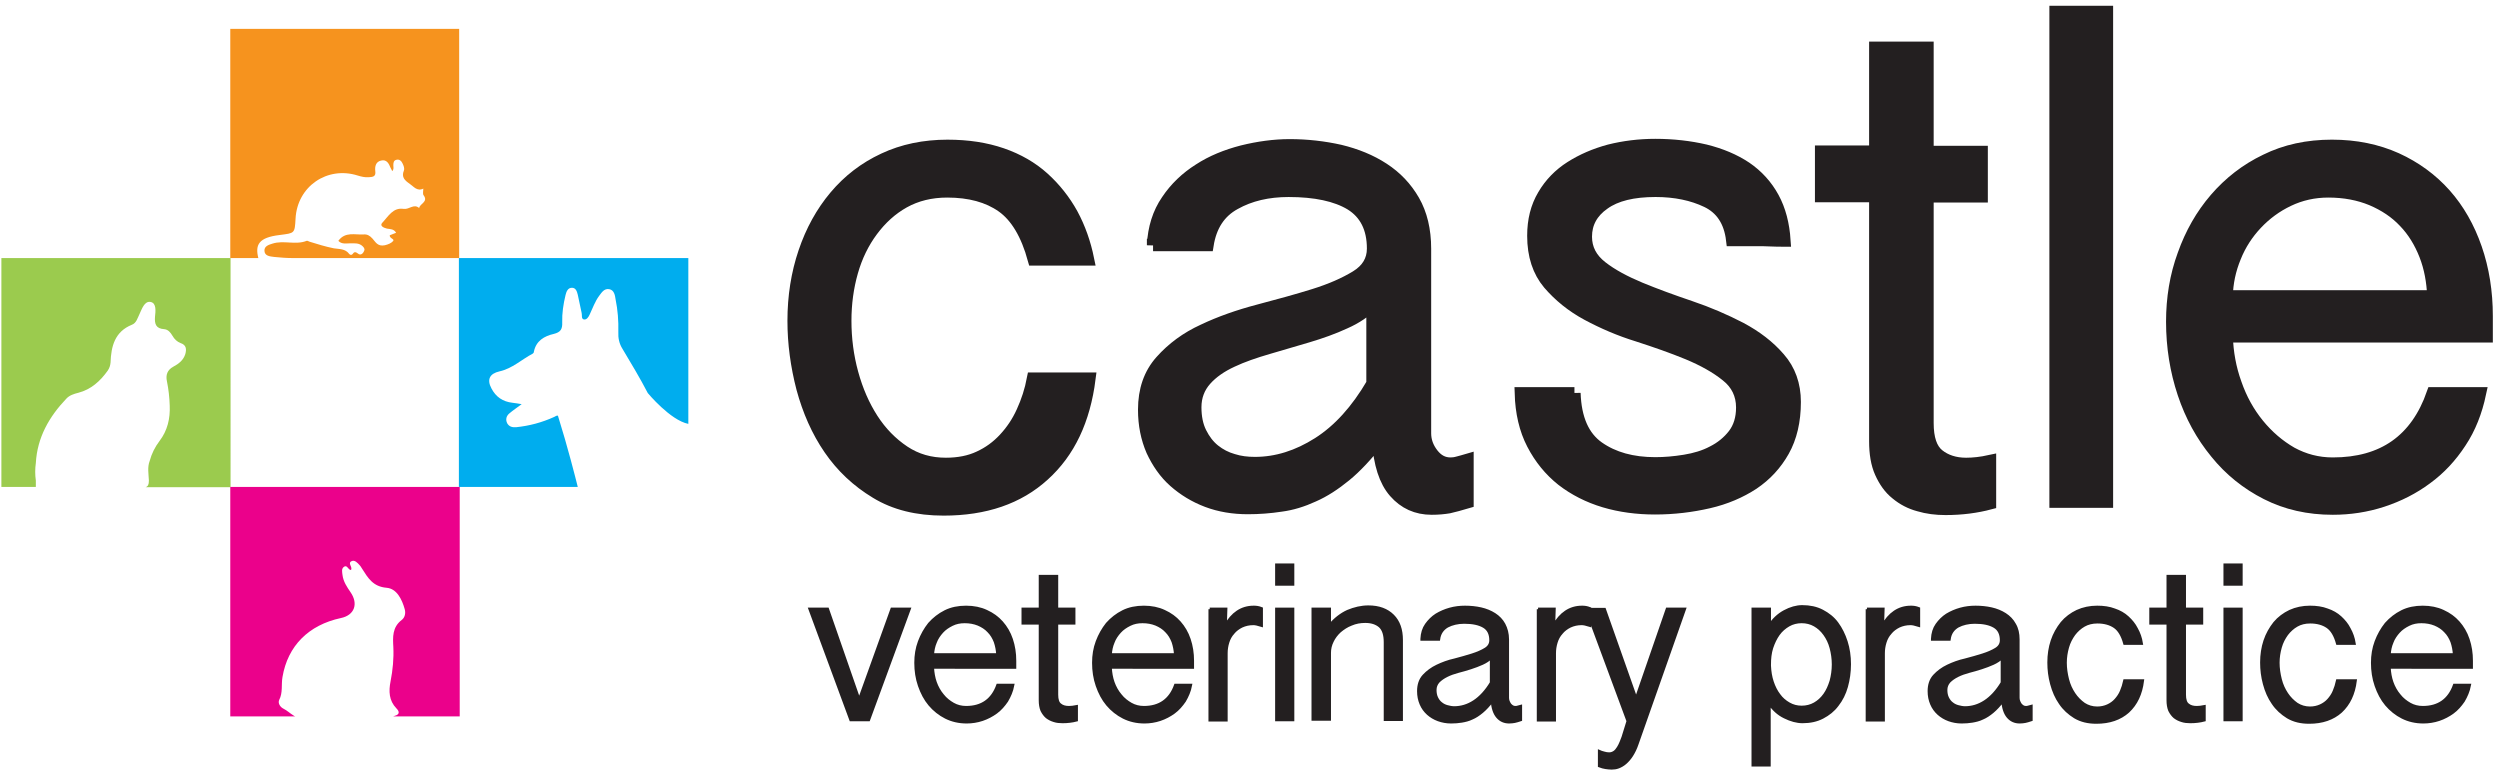 <?xml version="1.0" encoding="utf-8"?>
<!-- Generator: Adobe Illustrator 22.0.1, SVG Export Plug-In . SVG Version: 6.00 Build 0)  -->
<svg version="1.1" id="Layer_1" xmlns="http://www.w3.org/2000/svg" xmlns:xlink="http://www.w3.org/1999/xlink" x="0px" y="0px"
	 viewBox="0 0 900 280" style="enable-background:new 0 0 900 280;" xml:space="preserve">
<g>
	<path style="fill:#9BCB4E;" d="M0.5,92.9v82.4h12.4c0-0.8,0-1.5,0-2.3c-0.3-2.1-0.3-4.2,0-6.3c0.5-9.2,4.8-16.7,11-23.2
		c1.1-1.2,2.7-1.7,4.3-2.1c4.6-1.2,7.9-4.2,10.6-8c0.6-0.9,0.9-1.8,1-2.9c0.2-5.8,1.5-11.1,7.7-13.6c1.6-0.6,2-2.4,2.7-3.8
		c0.9-1.9,1.8-4.8,4-4.4c2.2,0.4,1.8,3.4,1.6,5.3c-0.2,2.6,0.3,4.3,3.3,4.5c1.4,0.1,2.3,1.2,3,2.4c0.7,1.2,1.6,2.1,2.9,2.6
		c2.1,0.7,2.2,2.2,1.7,4c-0.7,2.2-2.4,3.5-4.3,4.5c-2.2,1.2-2.8,3-2.3,5.3c0.6,2.9,0.9,5.8,1,8.7c0.2,4.7-0.8,9-3.7,12.8
		c-1.6,2.1-2.8,4.5-3.5,7.1c-0.9,2.3-0.4,4.7-0.3,7.1c0,1.4-0.3,2.1-1.2,2.4h30.6V92.9H0.5z"/>
	<g>
		<path style="fill:#231F20;stroke:#231F20;stroke-width:4.444;stroke-miterlimit:10;" d="M372.2,93.4c-2.5-9.1-6.3-15.5-11.4-19.1
			c-5.1-3.6-11.7-5.4-19.8-5.4c-5.9,0-11.1,1.3-15.6,3.8c-4.5,2.5-8.3,6-11.5,10.3c-3.2,4.3-5.6,9.2-7.2,14.8
			c-1.6,5.6-2.4,11.5-2.4,17.7c0,6.4,0.8,12.7,2.5,18.9c1.7,6.2,4.1,11.7,7.2,16.5c3.1,4.8,6.9,8.7,11.4,11.7
			c4.5,3,9.5,4.4,15.1,4.4c4.6,0,8.6-0.8,12-2.4c3.5-1.6,6.5-3.8,9.1-6.6c2.6-2.8,4.8-6,6.5-9.8c1.7-3.7,3-7.7,3.8-11.9h20.3
			c-1.9,14.9-7.3,26.4-16.5,34.7c-9.1,8.3-21.1,12.4-36,12.4c-9.5,0-17.6-2-24.3-6.1c-6.8-4.1-12.3-9.3-16.7-15.7
			c-4.4-6.4-7.6-13.7-9.8-21.8c-2.1-8.1-3.2-16.2-3.2-24.3c0-8.8,1.3-17,3.9-24.7c2.6-7.7,6.3-14.4,11.1-20.1
			c4.8-5.7,10.6-10.2,17.5-13.4c6.8-3.2,14.5-4.8,22.9-4.8c7.3,0,13.8,1,19.6,3c5.8,2,10.8,4.9,14.9,8.6c4.1,3.7,7.6,8.1,10.3,13
			c2.7,5,4.6,10.4,5.8,16.3H372.2z"/>
		<path style="fill:#231F20;stroke:#231F20;stroke-width:4.444;stroke-miterlimit:10;" d="M415.1,88.3c0.3-6.2,2-11.6,5.1-16.1
			c3-4.5,6.9-8.2,11.5-11.1c4.6-3,9.8-5.1,15.6-6.6c5.7-1.4,11.4-2.2,17-2.2c6.2,0,12.3,0.7,18.1,2c5.8,1.4,11,3.5,15.6,6.5
			c4.6,3,8.2,6.8,10.9,11.5c2.7,4.7,4.1,10.5,4.1,17.2V156c0,2.7,0.9,5.2,2.7,7.5c1.8,2.3,3.9,3.4,6.5,3.4c0.8,0,1.7-0.1,2.7-0.4
			c0.9-0.3,2.1-0.5,3.4-0.9v15.2c-2.7,0.8-4.9,1.4-6.7,1.8c-1.8,0.3-3.8,0.5-6.2,0.5c-5.4,0-9.8-2-13.3-6c-3.5-4-5.4-10.1-6-18.4
			c-4.1,5.2-8,9.4-11.8,12.5c-3.8,3.1-7.6,5.6-11.5,7.3c-3.9,1.8-7.8,3-11.7,3.5c-3.9,0.6-7.9,0.9-11.9,0.9
			c-5.2,0-10.1-0.8-14.6-2.5c-4.5-1.7-8.4-4.1-11.8-7.1c-3.4-3-6-6.8-8-11.1c-1.9-4.4-2.9-9.3-2.9-14.7c0-7.1,2-12.9,6.1-17.5
			c4.1-4.6,9.1-8.3,15.2-11.1c6.1-2.9,12.7-5.2,19.9-7.1c7.2-1.9,13.8-3.7,19.9-5.6c6.1-1.9,11.1-4.1,15.2-6.6
			c4.1-2.5,6.1-5.9,6.1-10.1c0-7.4-2.7-12.7-8-16c-5.3-3.2-12.8-4.8-22.4-4.8c-7.4,0-13.9,1.5-19.4,4.6c-5.5,3-8.7,8-9.8,14.9H415.1
			z M494.1,109.4c-2.5,2.7-5.9,5-10,6.8c-4.1,1.9-8.6,3.5-13.3,4.9c-4.7,1.4-9.5,2.8-14.3,4.2c-4.8,1.4-9.2,2.9-13,4.7
			c-3.9,1.8-7.1,4-9.5,6.7c-2.4,2.7-3.7,6-3.7,9.9c0,3.5,0.6,6.6,1.9,9.2c1.3,2.6,2.9,4.7,4.9,6.3c2,1.6,4.3,2.8,6.8,3.5
			c2.5,0.8,5.1,1.1,7.9,1.1c7.8,0,15.4-2.4,22.8-7.1c7.4-4.7,13.9-11.9,19.5-21.5V109.4z"/>
		<path style="fill:#231F20;stroke:#231F20;stroke-width:4.444;stroke-miterlimit:10;" d="M566.8,141.5c0.3,9.3,3.2,15.8,8.6,19.6
			c5.4,3.8,12.2,5.7,20.5,5.7c3.4,0,6.9-0.3,10.6-0.9c3.7-0.6,7.1-1.6,10.1-3.2c3-1.5,5.6-3.6,7.6-6.2c2-2.6,3-5.9,3-9.8
			c0-4.7-1.9-8.6-5.6-11.5c-3.7-3-8.4-5.6-13.9-7.9c-5.6-2.3-11.6-4.4-18.1-6.5c-6.5-2-12.5-4.6-18.1-7.6c-5.6-3-10.2-6.8-13.9-11.1
			c-3.7-4.4-5.6-10.1-5.6-17.2c0-5.6,1.2-10.4,3.7-14.6c2.4-4.1,5.7-7.5,9.8-10.1c4.1-2.6,8.7-4.6,13.9-6c5.2-1.3,10.7-2,16.5-2
			c6.4,0,12.4,0.7,18,2c5.6,1.4,10.4,3.4,14.6,6.2c4.1,2.8,7.4,6.4,9.8,10.8c2.4,4.4,3.7,9.5,4.1,15.4c-1.5,0-3.2,0-5.1-0.1
			c-1.9-0.1-3.5-0.1-4.8-0.1h-8.9c-0.8-6.8-3.9-11.4-9.1-13.9c-5.2-2.5-11.4-3.8-18.5-3.8c-8.1,0-14.3,1.5-18.6,4.6
			c-4.3,3-6.5,7-6.5,11.9c0,4.4,1.9,8,5.6,10.9c3.7,2.9,8.4,5.4,13.9,7.7c5.6,2.3,11.6,4.5,18.1,6.7c6.5,2.2,12.5,4.8,18.1,7.7
			c5.6,3,10.2,6.5,13.9,10.8c3.7,4.2,5.6,9.5,5.6,15.7c0,6.9-1.4,12.8-4.1,17.6c-2.7,4.8-6.3,8.7-10.9,11.8c-4.6,3-9.9,5.3-16,6.7
			c-6.1,1.4-12.5,2.2-19.3,2.2c-6.4,0-12.5-0.8-18.2-2.5c-5.7-1.7-10.8-4.3-15.2-7.7c-4.4-3.5-7.9-7.8-10.6-13
			c-2.7-5.2-4.1-11.3-4.3-18.2H566.8z"/>
		<path style="fill:#231F20;stroke:#231F20;stroke-width:4.444;stroke-miterlimit:10;" d="M693.9,17.2v37.5h19.5v16h-19.5v81.6
			c0,5.6,1.3,9.4,3.9,11.5c2.6,2.1,6,3.2,10,3.2c2.5,0,5.4-0.3,8.6-1v15.2c-4.9,1.3-10.2,2-16,2c-3.4,0-6.6-0.4-9.6-1.3
			c-3-0.8-5.7-2.2-8.1-4.2c-2.4-1.9-4.2-4.5-5.6-7.6c-1.4-3.1-2-6.9-2-11.3V70.6h-19.5v-16h19.5V17.2H693.9z"/>
		<path style="fill:#231F20;stroke:#231F20;stroke-width:4.444;stroke-miterlimit:10;" d="M758.5,4.3v176.3H740V4.3H758.5z"/>
		<path style="fill:#231F20;stroke:#231F20;stroke-width:4.444;stroke-miterlimit:10;" d="M801.6,121c0.2,5.9,1.2,11.6,3.2,17.1
			c1.9,5.5,4.6,10.4,8.1,14.7c3.5,4.3,7.5,7.7,12,10.3c4.6,2.5,9.5,3.8,14.9,3.8c18.1,0,30.1-8.4,36-25.3h17
			c-1.4,6.6-3.7,12.5-7.1,17.6c-3.4,5.2-7.4,9.5-12.2,13c-4.7,3.5-10,6.2-15.8,8.1c-5.8,1.9-11.8,2.8-17.9,2.8
			c-8.8,0-16.7-1.8-23.8-5.4c-7.1-3.6-13.2-8.5-18.2-14.7c-5.1-6.2-9-13.3-11.7-21.4c-2.7-8.1-4.1-16.7-4.1-25.8
			c0-8.4,1.3-16.5,4.1-24.1c2.7-7.6,6.5-14.3,11.5-20.1c5-5.8,11-10.5,18.1-13.9c7.1-3.5,15-5.2,23.8-5.2c8.6,0,16.3,1.6,23.2,4.7
			c6.8,3.1,12.7,7.4,17.5,12.8c4.8,5.4,8.5,11.9,11.1,19.4c2.6,7.5,3.9,15.7,3.9,24.4v7.3H801.6z M876,106.6
			c-0.2-5.2-1.1-10.2-2.9-14.8c-1.8-4.6-4.3-8.7-7.5-12c-3.2-3.4-7.1-6-11.8-8c-4.6-1.9-9.8-2.9-15.6-2.9c-5.2,0-10,1.1-14.4,3.2
			c-4.4,2.1-8.2,4.9-11.5,8.4c-3.3,3.5-5.9,7.5-7.7,12c-1.9,4.6-2.9,9.3-3,14.2H876z"/>
	</g>
	<g>
		<path style="fill:#231F20;stroke:#231F20;stroke-width:1.111;stroke-miterlimit:10;" d="M309.3,252.1l11.8-32.8h6.2l-14.6,39.8
			h-6.4l-14.7-39.8h6.3L309.3,252.1z"/>
		<path style="fill:#231F20;stroke:#231F20;stroke-width:1.111;stroke-miterlimit:10;" d="M335.7,240.3c0.1,1.9,0.4,3.7,1,5.4
			c0.6,1.7,1.5,3.3,2.6,4.6c1.1,1.4,2.4,2.4,3.8,3.2s3,1.2,4.7,1.2c5.7,0,9.5-2.7,11.4-8h5.4c-0.4,2.1-1.2,3.9-2.2,5.6
			c-1.1,1.6-2.3,3-3.8,4.1c-1.5,1.1-3.2,2-5,2.6c-1.8,0.6-3.7,0.9-5.6,0.9c-2.8,0-5.3-0.6-7.5-1.7c-2.2-1.1-4.2-2.7-5.8-4.6
			c-1.6-1.9-2.8-4.2-3.7-6.8c-0.9-2.6-1.3-5.3-1.3-8.2c0-2.7,0.4-5.2,1.3-7.6c0.9-2.4,2.1-4.5,3.6-6.4c1.6-1.8,3.5-3.3,5.7-4.4
			c2.2-1.1,4.7-1.6,7.5-1.6c2.7,0,5.2,0.5,7.3,1.5c2.2,1,4,2.3,5.5,4c1.5,1.7,2.7,3.7,3.5,6.1c0.8,2.4,1.2,4.9,1.2,7.7v2.3H335.7z
			 M359.2,235.7c-0.1-1.7-0.4-3.2-0.9-4.7c-0.6-1.5-1.3-2.7-2.4-3.8c-1-1.1-2.3-1.9-3.7-2.5c-1.5-0.6-3.1-0.9-4.9-0.9
			c-1.7,0-3.2,0.3-4.6,1c-1.4,0.7-2.6,1.5-3.6,2.6c-1,1.1-1.9,2.4-2.4,3.8c-0.6,1.4-0.9,2.9-1,4.5H359.2z"/>
		<path style="fill:#231F20;stroke:#231F20;stroke-width:1.111;stroke-miterlimit:10;" d="M380.4,207.5v11.8h6.2v5h-6.2v25.8
			c0,1.8,0.4,3,1.2,3.6c0.8,0.7,1.9,1,3.2,1c0.8,0,1.7-0.1,2.7-0.3v4.8c-1.5,0.4-3.2,0.6-5,0.6c-1.1,0-2.1-0.1-3-0.4
			c-1-0.3-1.8-0.7-2.6-1.3c-0.7-0.6-1.3-1.4-1.8-2.4c-0.4-1-0.6-2.2-0.6-3.6v-27.8h-6.2v-5h6.2v-11.8H380.4z"/>
		<path style="fill:#231F20;stroke:#231F20;stroke-width:1.111;stroke-miterlimit:10;" d="M399.7,240.3c0.1,1.9,0.4,3.7,1,5.4
			c0.6,1.7,1.5,3.3,2.6,4.6c1.1,1.4,2.4,2.4,3.8,3.2s3,1.2,4.7,1.2c5.7,0,9.5-2.7,11.4-8h5.4c-0.4,2.1-1.2,3.9-2.2,5.6
			c-1.1,1.6-2.3,3-3.8,4.1c-1.5,1.1-3.2,2-5,2.6c-1.8,0.6-3.7,0.9-5.6,0.9c-2.8,0-5.3-0.6-7.5-1.7c-2.2-1.1-4.2-2.7-5.8-4.6
			c-1.6-1.9-2.8-4.2-3.7-6.8c-0.9-2.6-1.3-5.3-1.3-8.2c0-2.7,0.4-5.2,1.3-7.6c0.9-2.4,2.1-4.5,3.6-6.4c1.6-1.8,3.5-3.3,5.7-4.4
			c2.2-1.1,4.7-1.6,7.5-1.6c2.7,0,5.2,0.5,7.3,1.5c2.2,1,4,2.3,5.5,4c1.5,1.7,2.7,3.7,3.5,6.1c0.8,2.4,1.2,4.9,1.2,7.7v2.3H399.7z
			 M423.2,235.7c-0.1-1.7-0.4-3.2-0.9-4.7c-0.6-1.5-1.3-2.7-2.4-3.8c-1-1.1-2.3-1.9-3.7-2.5c-1.5-0.6-3.1-0.9-4.9-0.9
			c-1.7,0-3.2,0.3-4.6,1c-1.4,0.7-2.6,1.5-3.6,2.6c-1,1.1-1.9,2.4-2.4,3.8c-0.6,1.4-0.9,2.9-1,4.5H423.2z"/>
		<path style="fill:#231F20;stroke:#231F20;stroke-width:1.111;stroke-miterlimit:10;" d="M435.5,219.3h5.8l-0.2,6.1
			c2.5-4.5,5.9-6.8,10.2-6.8c0.4,0,0.9,0,1.4,0.1c0.5,0.1,0.9,0.2,1.4,0.4v6c-1.3-0.4-2.2-0.6-2.9-0.6c-1.5,0-2.9,0.3-4.2,0.9
			c-1.2,0.6-2.3,1.4-3.1,2.4c-0.9,1-1.5,2.1-1.9,3.4c-0.4,1.3-0.6,2.6-0.6,4v24h-5.8V219.3z"/>
		<path style="fill:#231F20;stroke:#231F20;stroke-width:1.111;stroke-miterlimit:10;" d="M465.4,203.4v6.9h-5.8v-6.9H465.4z
			 M465.4,219.3v39.8h-5.8v-39.8H465.4z"/>
		<path style="fill:#231F20;stroke:#231F20;stroke-width:1.111;stroke-miterlimit:10;" d="M472.7,219.3h5.9v6
			c2-2.4,4.2-4.1,6.6-5.2c2.4-1,4.9-1.6,7.4-1.6c3.8,0,6.7,1.1,8.8,3.2c2.1,2.1,3.1,5,3.1,8.7v28.6h-5.8v-27.8
			c0-2.7-0.6-4.6-1.9-5.8c-1.3-1.1-3-1.7-5.3-1.7c-1.8,0-3.5,0.3-5.1,1c-1.6,0.6-2.9,1.5-4.1,2.5c-1.1,1-2.1,2.3-2.7,3.6
			c-0.7,1.4-1,2.8-1,4.2v23.9h-5.9V219.3z"/>
		<path style="fill:#231F20;stroke:#231F20;stroke-width:1.111;stroke-miterlimit:10;" d="M511.9,230c0.1-2,0.6-3.7,1.6-5.1
			c1-1.4,2.2-2.6,3.6-3.5c1.5-0.9,3.1-1.6,4.9-2.1c1.8-0.5,3.6-0.7,5.4-0.7c2,0,3.9,0.2,5.7,0.6c1.8,0.4,3.5,1.1,4.9,2
			c1.4,0.9,2.6,2.1,3.4,3.6s1.3,3.3,1.3,5.4v21c0,0.9,0.3,1.6,0.8,2.4c0.6,0.7,1.2,1.1,2,1.1c0.3,0,0.5,0,0.8-0.1s0.7-0.2,1.1-0.3
			v4.8c-0.9,0.3-1.6,0.5-2.1,0.6c-0.6,0.1-1.2,0.2-2,0.2c-1.7,0-3.1-0.6-4.2-1.9s-1.7-3.2-1.9-5.8c-1.3,1.7-2.5,3-3.7,4
			c-1.2,1-2.4,1.8-3.6,2.3c-1.2,0.6-2.5,0.9-3.7,1.1c-1.2,0.2-2.5,0.3-3.8,0.3c-1.7,0-3.2-0.3-4.6-0.8c-1.4-0.5-2.7-1.3-3.7-2.2
			c-1.1-1-1.9-2.1-2.5-3.5c-0.6-1.4-0.9-2.9-0.9-4.6c0-2.2,0.6-4.1,1.9-5.5c1.3-1.4,2.9-2.6,4.8-3.5c1.9-0.9,4-1.7,6.3-2.2
			c2.3-0.6,4.4-1.2,6.3-1.8c1.9-0.6,3.5-1.3,4.8-2.1c1.3-0.8,1.9-1.9,1.9-3.2c0-2.3-0.8-4-2.5-5c-1.7-1-4-1.5-7.1-1.5
			c-2.3,0-4.4,0.5-6.1,1.4c-1.7,1-2.8,2.5-3.1,4.7H511.9z M536.8,236.6c-0.8,0.9-1.9,1.6-3.2,2.2c-1.3,0.6-2.7,1.1-4.2,1.6
			c-1.5,0.5-3,0.9-4.5,1.3c-1.5,0.4-2.9,0.9-4.1,1.5c-1.2,0.6-2.2,1.3-3,2.1c-0.8,0.9-1.2,1.9-1.2,3.1c0,1.1,0.2,2.1,0.6,2.9
			c0.4,0.8,0.9,1.5,1.6,2c0.6,0.5,1.4,0.9,2.2,1.1c0.8,0.2,1.6,0.4,2.5,0.4c2.5,0,4.9-0.7,7.2-2.2c2.3-1.5,4.4-3.8,6.2-6.8V236.6z"
			/>
		<path style="fill:#231F20;stroke:#231F20;stroke-width:1.111;stroke-miterlimit:10;" d="M553.7,219.3h5.8l-0.2,6.1
			c2.5-4.5,5.9-6.8,10.2-6.8c0.4,0,0.9,0,1.4,0.1c0.5,0.1,0.9,0.2,1.4,0.4v6c-1.3-0.4-2.2-0.6-2.9-0.6c-1.5,0-2.9,0.3-4.2,0.9
			c-1.2,0.6-2.3,1.4-3.1,2.4c-0.9,1-1.5,2.1-1.9,3.4c-0.4,1.3-0.6,2.6-0.6,4v24h-5.8V219.3z"/>
		<path style="fill:#231F20;stroke:#231F20;stroke-width:1.111;stroke-miterlimit:10;" d="M589,251.7l11.2-32.4h6.2l-17.1,48.6
			c-0.5,1.5-1.2,2.9-1.9,4c-0.7,1.1-1.5,2-2.3,2.7c-0.8,0.7-1.7,1.2-2.5,1.5c-0.8,0.3-1.6,0.4-2.4,0.4c-0.7,0-1.5-0.1-2.2-0.2
			c-0.7-0.1-1.4-0.3-2.2-0.6v-5.1c0.4,0.2,1,0.3,1.6,0.5c0.6,0.2,1.3,0.3,1.9,0.3c0.7,0,1.3-0.2,1.9-0.6c0.6-0.4,1-1,1.4-1.6
			s0.7-1.3,1-2c0.3-0.7,0.5-1.3,0.7-1.8l1.8-5.8l-14.9-40.2h6.4L589,251.7z"/>
		<path style="fill:#231F20;stroke:#231F20;stroke-width:1.111;stroke-miterlimit:10;" d="M631.2,219.3h5.8v6
			c1.4-2.2,3.2-3.9,5.4-5.1c2.2-1.2,4.4-1.8,6.4-1.8c2.7,0,5.1,0.5,7.2,1.6c2.1,1.1,3.9,2.5,5.3,4.4c1.4,1.9,2.5,4.1,3.3,6.6
			c0.8,2.5,1.2,5.2,1.2,8.1c0,2.9-0.4,5.6-1.1,8.1c-0.7,2.5-1.8,4.7-3.3,6.6c-1.4,1.9-3.2,3.3-5.3,4.4c-2.1,1.1-4.5,1.6-7.2,1.6
			c-2,0-4.2-0.6-6.4-1.7c-2.3-1.1-4.1-2.8-5.6-5v22.3h-5.8V219.3z M637,239.7c0.1,2.1,0.4,4,1,5.8c0.6,1.8,1.4,3.4,2.4,4.7
			c1,1.4,2.2,2.4,3.6,3.2c1.4,0.8,2.9,1.2,4.6,1.2c1.7,0,3.3-0.4,4.7-1.2c1.4-0.8,2.6-1.9,3.6-3.3c1-1.4,1.7-3,2.3-4.9
			c0.5-1.9,0.8-3.9,0.8-6c0-2.1-0.3-4.1-0.8-6c-0.5-1.9-1.3-3.5-2.3-4.9c-1-1.4-2.2-2.5-3.6-3.3c-1.4-0.8-3-1.2-4.7-1.2
			c-1.7,0-3.3,0.4-4.7,1.2c-1.4,0.8-2.7,1.9-3.7,3.3c-1,1.4-1.8,3.1-2.4,4.9c-0.6,1.9-0.8,3.9-0.8,6V239.7z"/>
		<path style="fill:#231F20;stroke:#231F20;stroke-width:1.111;stroke-miterlimit:10;" d="M672.1,219.3h5.8l-0.2,6.1
			c2.5-4.5,5.9-6.8,10.2-6.8c0.4,0,0.9,0,1.4,0.1c0.5,0.1,0.9,0.2,1.4,0.4v6c-1.3-0.4-2.2-0.6-2.9-0.6c-1.5,0-2.9,0.3-4.2,0.9
			c-1.2,0.6-2.3,1.4-3.1,2.4c-0.9,1-1.5,2.1-1.9,3.4c-0.4,1.3-0.6,2.6-0.6,4v24h-5.8V219.3z"/>
		<path style="fill:#231F20;stroke:#231F20;stroke-width:1.111;stroke-miterlimit:10;" d="M695.7,230c0.1-2,0.6-3.7,1.6-5.1
			c1-1.4,2.2-2.6,3.6-3.5c1.5-0.9,3.1-1.6,4.9-2.1c1.8-0.5,3.6-0.7,5.4-0.7c2,0,3.9,0.2,5.7,0.6c1.8,0.4,3.5,1.1,4.9,2
			c1.4,0.9,2.6,2.1,3.4,3.6c0.9,1.5,1.3,3.3,1.3,5.4v21c0,0.9,0.3,1.6,0.8,2.4c0.6,0.7,1.2,1.1,2,1.1c0.3,0,0.5,0,0.8-0.1
			s0.7-0.2,1.1-0.3v4.8c-0.9,0.3-1.6,0.5-2.1,0.6c-0.6,0.1-1.2,0.2-2,0.2c-1.7,0-3.1-0.6-4.2-1.9c-1.1-1.3-1.7-3.2-1.9-5.8
			c-1.3,1.7-2.5,3-3.7,4c-1.2,1-2.4,1.8-3.6,2.3c-1.2,0.6-2.5,0.9-3.7,1.1c-1.2,0.2-2.5,0.3-3.8,0.3c-1.7,0-3.2-0.3-4.6-0.8
			c-1.4-0.5-2.7-1.3-3.7-2.2c-1.1-1-1.9-2.1-2.5-3.5c-0.6-1.4-0.9-2.9-0.9-4.6c0-2.2,0.6-4.1,1.9-5.5c1.3-1.4,2.9-2.6,4.8-3.5
			c1.9-0.9,4-1.7,6.3-2.2c2.3-0.6,4.4-1.2,6.3-1.8c1.9-0.6,3.5-1.3,4.8-2.1c1.3-0.8,1.9-1.9,1.9-3.2c0-2.3-0.8-4-2.5-5
			c-1.7-1-4-1.5-7.1-1.5c-2.3,0-4.4,0.5-6.1,1.4c-1.7,1-2.8,2.5-3.1,4.7H695.7z M720.7,236.6c-0.8,0.9-1.9,1.6-3.2,2.2
			c-1.3,0.6-2.7,1.1-4.2,1.6c-1.5,0.5-3,0.9-4.5,1.3c-1.5,0.4-2.9,0.9-4.1,1.5c-1.2,0.6-2.2,1.3-3,2.1c-0.8,0.9-1.2,1.9-1.2,3.1
			c0,1.1,0.2,2.1,0.6,2.9s0.9,1.5,1.6,2c0.6,0.5,1.4,0.9,2.2,1.1c0.8,0.2,1.6,0.4,2.5,0.4c2.5,0,4.9-0.7,7.2-2.2
			c2.3-1.5,4.4-3.8,6.2-6.8V236.6z"/>
		<path style="fill:#231F20;stroke:#231F20;stroke-width:1.111;stroke-miterlimit:10;" d="M764.9,231.6c-0.8-2.9-2-4.9-3.6-6
			c-1.6-1.1-3.7-1.7-6.2-1.7c-1.9,0-3.5,0.4-4.9,1.2c-1.4,0.8-2.6,1.9-3.6,3.2c-1,1.4-1.8,2.9-2.3,4.7c-0.5,1.8-0.8,3.6-0.8,5.6
			c0,2,0.3,4,0.8,6s1.3,3.7,2.3,5.2c1,1.5,2.2,2.7,3.6,3.7c1.4,0.9,3,1.4,4.8,1.4c1.4,0,2.7-0.3,3.8-0.8c1.1-0.5,2.1-1.2,2.9-2.1
			c0.8-0.9,1.5-1.9,2-3.1c0.5-1.2,0.9-2.4,1.2-3.8h6.4c-0.6,4.7-2.3,8.3-5.2,11c-2.9,2.6-6.7,3.9-11.4,3.9c-3,0-5.5-0.6-7.7-1.9
			c-2.1-1.3-3.9-2.9-5.3-5c-1.4-2-2.4-4.3-3.1-6.9c-0.7-2.6-1-5.1-1-7.7c0-2.8,0.4-5.4,1.2-7.8c0.8-2.4,2-4.5,3.5-6.4
			c1.5-1.8,3.4-3.2,5.5-4.2c2.2-1,4.6-1.5,7.2-1.5c2.3,0,4.4,0.3,6.2,1c1.8,0.6,3.4,1.5,4.7,2.7c1.3,1.2,2.4,2.5,3.2,4.1
			c0.9,1.6,1.5,3.3,1.8,5.2H764.9z"/>
		<path style="fill:#231F20;stroke:#231F20;stroke-width:1.111;stroke-miterlimit:10;" d="M786.4,207.5v11.8h6.2v5h-6.2v25.8
			c0,1.8,0.4,3,1.2,3.6c0.8,0.7,1.9,1,3.2,1c0.8,0,1.7-0.1,2.7-0.3v4.8c-1.5,0.4-3.2,0.6-5,0.6c-1.1,0-2.1-0.1-3-0.4
			c-1-0.3-1.8-0.7-2.6-1.3c-0.7-0.6-1.3-1.4-1.8-2.4c-0.4-1-0.6-2.2-0.6-3.6v-27.8h-6.2v-5h6.2v-11.8H786.4z"/>
		<path style="fill:#231F20;stroke:#231F20;stroke-width:1.111;stroke-miterlimit:10;" d="M806.8,203.4v6.9h-5.8v-6.9H806.8z
			 M806.8,219.3v39.8h-5.8v-39.8H806.8z"/>
		<path style="fill:#231F20;stroke:#231F20;stroke-width:1.111;stroke-miterlimit:10;" d="M841.5,231.6c-0.8-2.9-2-4.9-3.6-6
			c-1.6-1.1-3.7-1.7-6.2-1.7c-1.9,0-3.5,0.4-4.9,1.2c-1.4,0.8-2.6,1.9-3.6,3.2c-1,1.4-1.8,2.9-2.3,4.7c-0.5,1.8-0.8,3.6-0.8,5.6
			c0,2,0.3,4,0.8,6s1.3,3.7,2.3,5.2c1,1.5,2.2,2.7,3.6,3.7c1.4,0.9,3,1.4,4.8,1.4c1.4,0,2.7-0.3,3.8-0.8c1.1-0.5,2.1-1.2,2.9-2.1
			c0.8-0.9,1.5-1.9,2-3.1c0.5-1.2,0.9-2.4,1.2-3.8h6.4c-0.6,4.7-2.3,8.3-5.2,11c-2.9,2.6-6.7,3.9-11.4,3.9c-3,0-5.5-0.6-7.7-1.9
			c-2.1-1.3-3.9-2.9-5.3-5c-1.4-2-2.4-4.3-3.1-6.9c-0.7-2.6-1-5.1-1-7.7c0-2.8,0.4-5.4,1.2-7.8c0.8-2.4,2-4.5,3.5-6.4
			c1.5-1.8,3.4-3.2,5.5-4.2c2.2-1,4.6-1.5,7.2-1.5c2.3,0,4.4,0.3,6.2,1c1.8,0.6,3.4,1.5,4.7,2.7c1.3,1.2,2.4,2.5,3.2,4.1
			c0.9,1.6,1.5,3.3,1.8,5.2H841.5z"/>
		<path style="fill:#231F20;stroke:#231F20;stroke-width:1.111;stroke-miterlimit:10;" d="M860.1,240.3c0.1,1.9,0.4,3.7,1,5.4
			c0.6,1.7,1.5,3.3,2.6,4.6c1.1,1.4,2.4,2.4,3.8,3.2c1.4,0.8,3,1.2,4.7,1.2c5.7,0,9.5-2.7,11.4-8h5.4c-0.4,2.1-1.2,3.9-2.2,5.6
			c-1.1,1.6-2.3,3-3.8,4.1c-1.5,1.1-3.2,2-5,2.6c-1.8,0.6-3.7,0.9-5.6,0.9c-2.8,0-5.3-0.6-7.5-1.7c-2.2-1.1-4.2-2.7-5.8-4.6
			c-1.6-1.9-2.8-4.2-3.7-6.8c-0.9-2.6-1.3-5.3-1.3-8.2c0-2.7,0.4-5.2,1.3-7.6c0.9-2.4,2.1-4.5,3.6-6.4c1.6-1.8,3.5-3.3,5.7-4.4
			c2.2-1.1,4.7-1.6,7.5-1.6c2.7,0,5.2,0.5,7.3,1.5c2.2,1,4,2.3,5.5,4c1.5,1.7,2.7,3.7,3.5,6.1c0.8,2.4,1.2,4.9,1.2,7.7v2.3H860.1z
			 M883.6,235.7c-0.1-1.7-0.4-3.2-0.9-4.7c-0.6-1.5-1.3-2.7-2.4-3.8c-1-1.1-2.3-1.9-3.7-2.5c-1.5-0.6-3.1-0.9-4.9-0.9
			c-1.7,0-3.2,0.3-4.6,1c-1.4,0.7-2.6,1.5-3.6,2.6c-1,1.1-1.9,2.4-2.4,3.8c-0.6,1.4-0.9,2.9-1,4.5H883.6z"/>
	</g>
	<path style="fill:#F6931E;" d="M82.9,10.4v82.5H93c-1.2-4.8,0.1-7.4,7.7-8.3c5.4-0.7,5.4-0.5,5.7-5.9c0.6-11.6,11.4-19,22.4-15.5
		c1.3,0.4,2.6,0.7,3.9,0.6c1.4-0.1,2.7-0.1,2.4-2.2c-0.2-1.7,0.2-3.4,2.1-3.8c2-0.5,2.8,1.1,3.4,2.6c0.2,0.4,0.4,0.7,0.6,1.2
		c0.7-0.7,0.4-1.5,0.4-2.1c0-0.9,0.1-1.8,1.2-2c1-0.2,1.7,0.4,2.1,1.3c0.4,0.8,0.8,1.8,0.5,2.6c-1,2.4,0.4,3.6,2,4.7
		c1.5,1,2.7,2.9,5,1.8c0,0.9-0.3,1.9,0.1,2.4c1.8,2.4-1.4,3-1.6,4.6c-1.9-1.7-3.6,0.6-5.6,0.3c-3.8-0.6-5.5,2.7-7.6,4.9
		c-1.2,1.2,0.4,1.9,1.6,2.2c1.2,0.2,2.5,0.1,3.3,1.5c-0.8,0.3-1.6,0.6-2.3,0.9c-0.1,1.2,1.9,1.3,1.2,2.1c-0.6,0.7-1.7,1.2-3,1.5
		c-2.6,0.5-3.3-1.2-4.4-2.4c-1-1.1-1.9-1.6-3.2-1.5c-3.1,0.2-6.6-1.1-9.1,2.3c1.2,1.3,2.8,0.9,4.3,0.9c1.6,0,3.2-0.2,4.5,1.1
		c0.7,0.7,0.8,1.2,0.3,2c-0.5,0.9-1.3,1.2-2,0.6c-0.9-0.7-1.4-0.7-2,0.2c-0.3,0.4-0.9,0.3-1.2-0.1c-1.4-1.9-3.6-1.7-5.5-2
		c-3-0.6-5.9-1.5-8.8-2.4c-0.3-0.1-0.7-0.4-1-0.3c-4,1.6-8.3-0.3-12.3,1c-1.3,0.4-3,0.9-2.9,2.6c0.1,1.9,2,2,3.5,2.2
		c2.1,0.2,4.3,0.4,6.4,0.4h60.2V10.4H82.9z"/>
	<path style="fill:#EB018B;" d="M82.9,175.3v82.6h23.4c-0.2-0.1-0.4-0.1-0.6-0.3c-1.3-0.8-2.3-1.8-3.7-2.5c-1.2-0.6-2-2-1.5-3.1
		c1.4-2.7,0.7-5.6,1.2-8.3c1.9-11.2,9.4-18.7,21-21.2c4.9-1,6.4-5.1,3.5-9.3c-1.3-1.9-2.6-3.8-2.9-6.2c-0.1-1-0.5-2.3,0.6-3
		c1.1-0.7,1.4,1.1,2.4,1.2c0.1-0.1,0.2-0.2,0.2-0.4c0.1-1-1.3-2.2,0.1-2.8c1.1-0.5,2.1,0.6,2.9,1.5c0.4,0.4,0.6,0.9,0.9,1.3
		c2.1,3.3,3.9,6.4,8.8,6.8c3.6,0.3,5.5,4.1,6.5,7.7c0.4,1.4,0.1,3-1.1,3.9c-3.4,2.6-3.2,6.2-3,9.7c0.2,4.2-0.2,8.3-1,12.4
		c-0.7,3.5-0.6,6.9,2.1,9.7c1.1,1.1,1.3,2.2-0.6,2.7c-0.2,0.1-0.4,0.2-0.7,0.2h24.1v-82.6H82.9z"/>
	<path style="fill:#00ADEE;" d="M200.9,149.8c-0.1-0.1-0.1-0.1-0.1-0.2c-0.4,0-0.8,0.2-1.3,0.5c-4.4,2-8.9,3.2-13.7,3.7
		c-1.4,0.1-2.5-0.2-3.2-1.4c-0.7-1.4-0.3-2.7,0.8-3.6c1.3-1.1,2.8-2.1,4.4-3.3c-1.2-0.2-2.3-0.4-3.3-0.5c-3.5-0.4-6-2.1-7.6-5.2
		c-1.7-3.2-0.6-5.3,2.9-6.1c4.6-1,8-4.3,12-6.4c0.2-0.1,0.4-0.4,0.4-0.7c0.8-3.9,3.7-5.6,7.2-6.4c2.4-0.6,3.1-1.7,3-4.1
		c-0.1-3.3,0.4-6.6,1.2-9.9c0.3-1.2,0.8-2.6,2.3-2.6c1.4,0,1.8,1.3,2.1,2.5c0.5,2.2,0.9,4.4,1.4,6.6c0.2,0.8-0.2,2.1,0.8,2.3
		c1,0.2,1.7-0.9,2.1-1.8c1.1-2.3,1.9-4.7,3.4-6.7c0.9-1.2,1.8-2.7,3.6-2.4c1.8,0.3,2.1,2.2,2.3,3.6c0.8,3.9,1.1,7.8,1,11.8
		c-0.1,2.2,0.3,4.2,1.5,6.1c3.1,5.2,6.3,10.5,9.1,15.9c0,0,8.1,9.8,14.6,11.1V92.9h-82.6v82.4H208
		C207.2,172.1,204.4,161,200.9,149.8z"/>
</g>
</svg>
